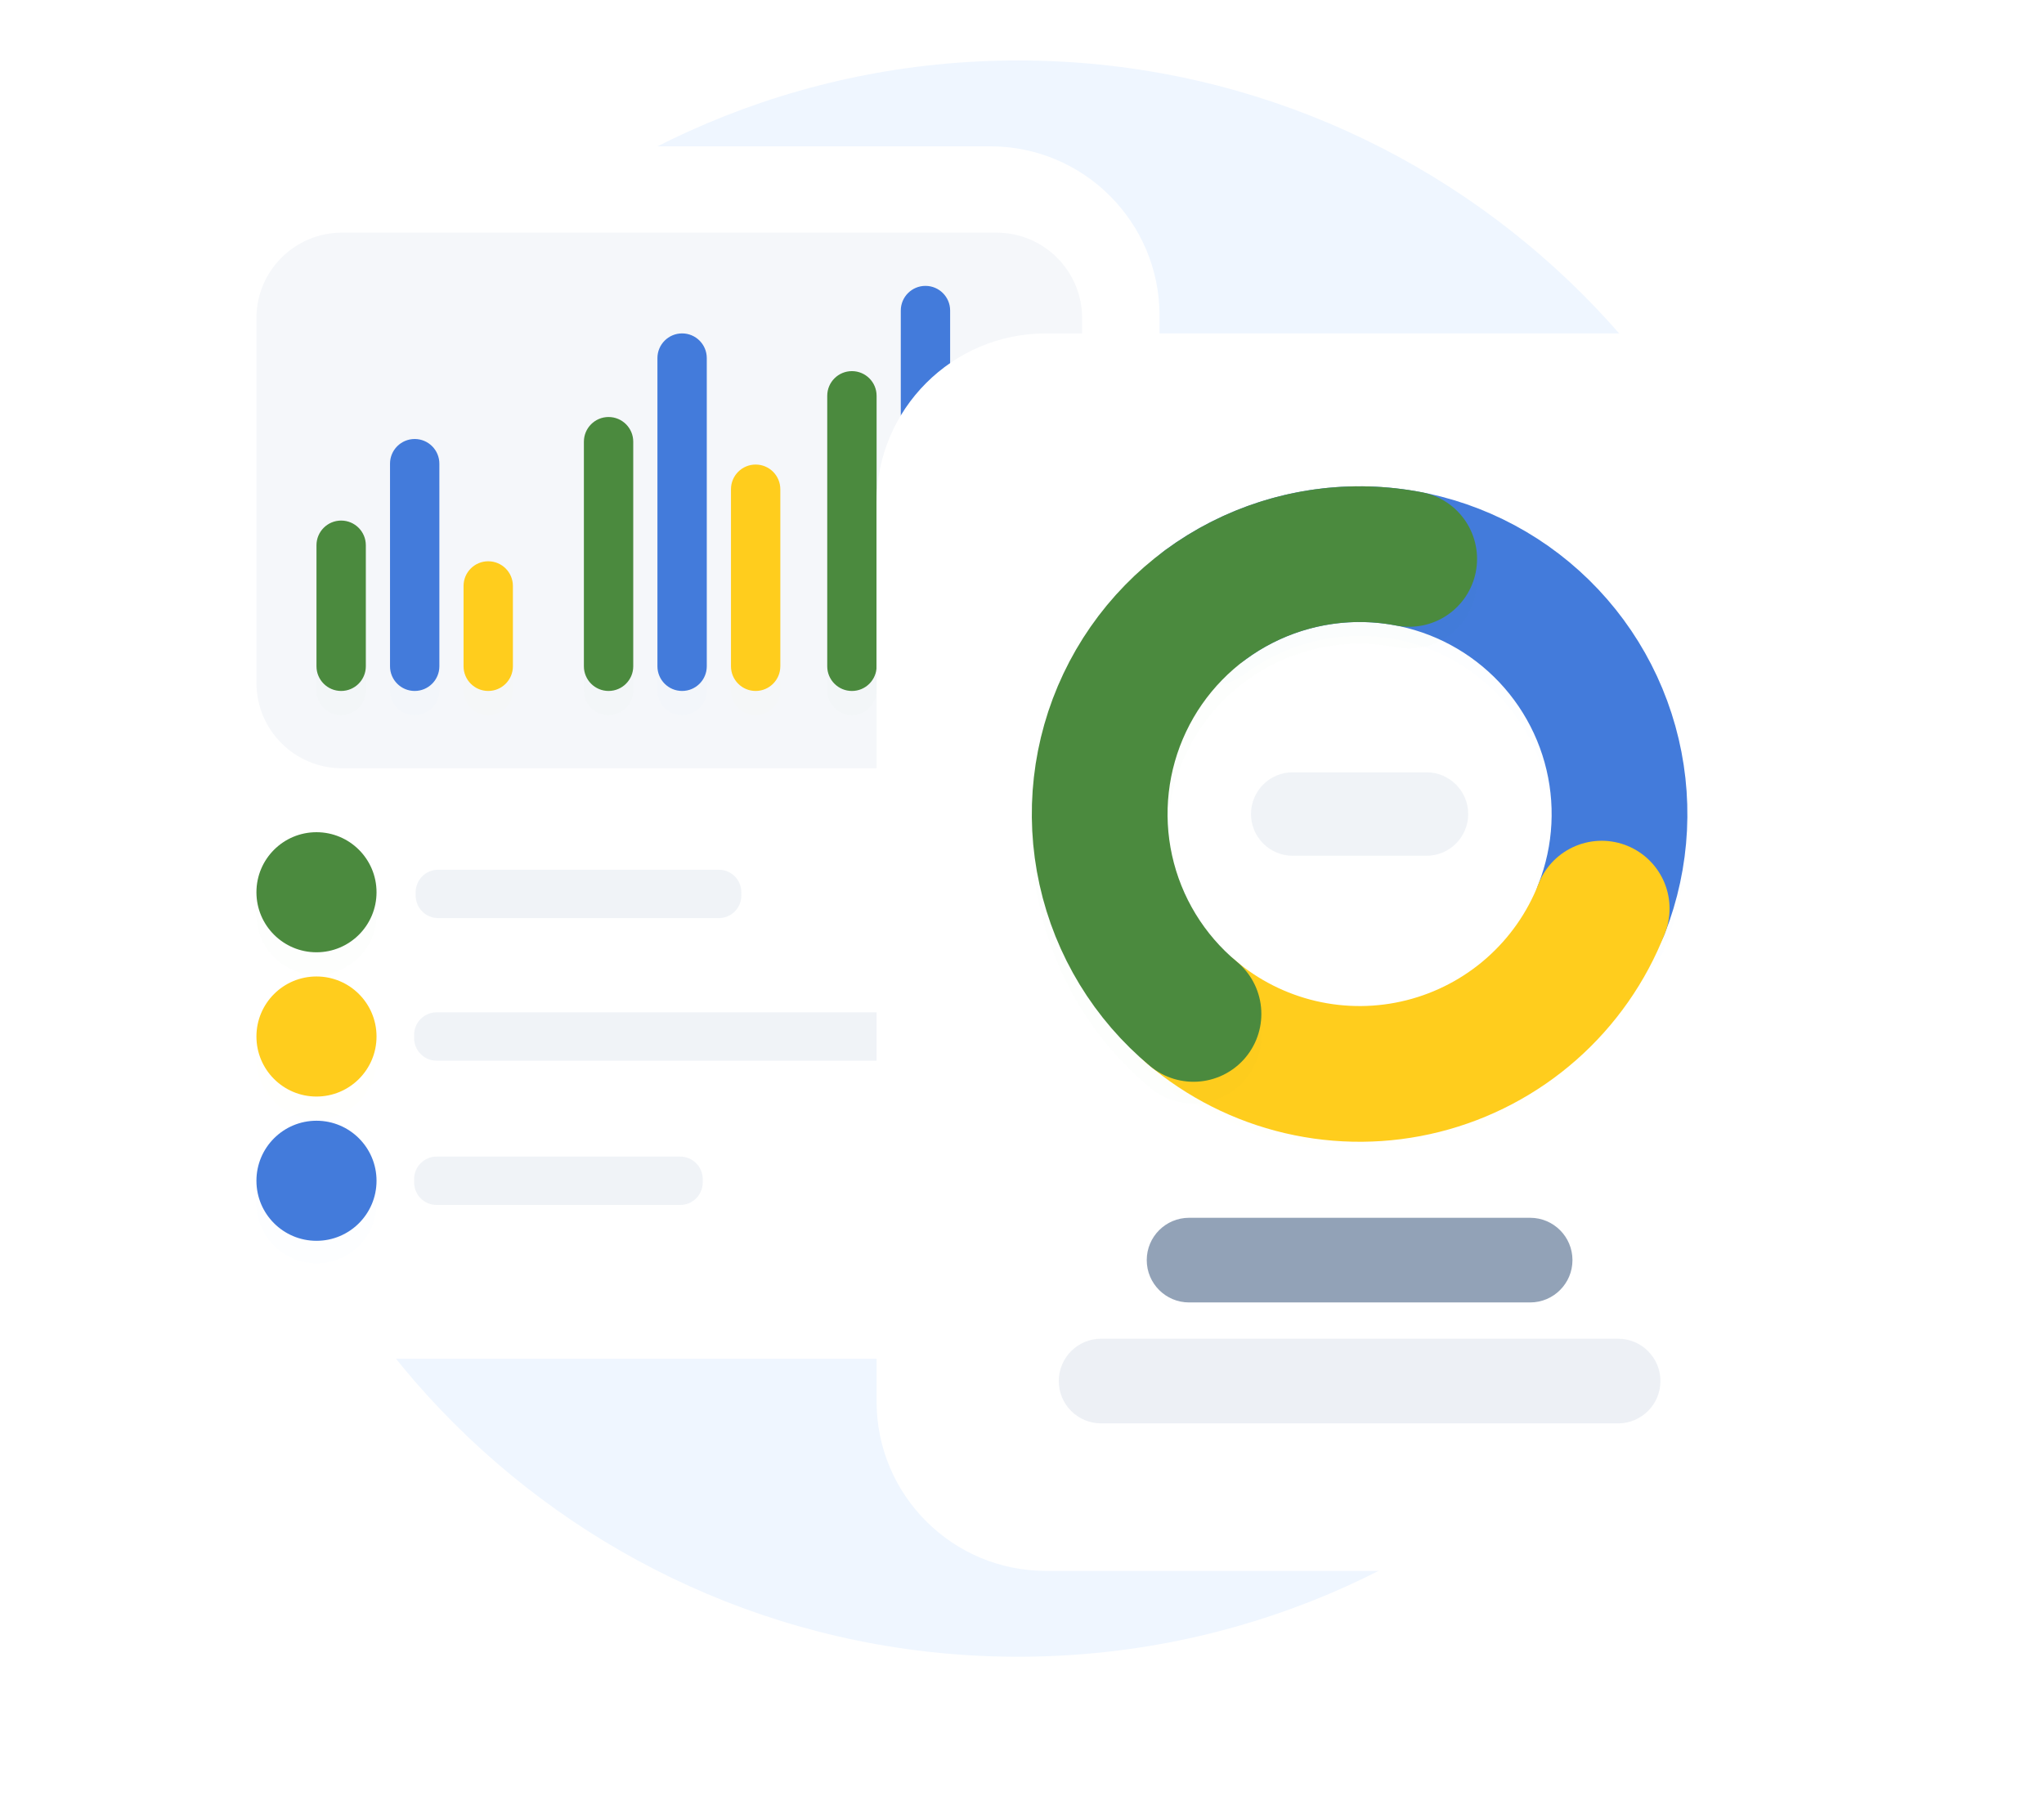 <svg width="169" height="150" viewBox="0 0 169 150" fill="none" xmlns="http://www.w3.org/2000/svg">
<g clip-path="url(#clip0_3315_1894)">
<path d="M150.175 71C150.175 34.549 120.626 5 84.175 5C47.724 5 18.175 34.549 18.175 71C18.175 107.451 47.724 137 84.175 137C120.626 137 150.175 107.451 150.175 71Z" fill="#EFF6FF"/>
<g filter="url(#filter0_d_3315_1894)">
<path d="M81.873 12.098H30C22.268 12.098 16 18.366 16 26.098V98.36C16 106.092 22.268 112.36 30 112.36H81.873C89.605 112.36 95.873 106.092 95.873 98.36V26.098C95.873 18.366 89.605 12.098 81.873 12.098Z" fill="white" fill-opacity="0.01"/>
</g>
<path d="M81.873 12.099H30C22.268 12.099 16 18.367 16 26.099V98.361C16 106.093 22.268 112.361 30 112.361H81.873C89.605 112.361 95.873 106.093 95.873 98.361V26.099C95.873 18.367 89.605 12.099 81.873 12.099Z" fill="white"/>
<g filter="url(#filter1_d_3315_1894)">
<path d="M31.132 73.781C31.132 71.039 28.909 68.817 26.167 68.817C23.425 68.817 21.202 71.039 21.202 73.781C21.202 76.523 23.425 78.746 26.167 78.746C28.909 78.746 31.132 76.523 31.132 73.781Z" fill="#4B8A3E" fill-opacity="0.01"/>
</g>
<path d="M31.132 73.782C31.132 71.04 28.909 68.817 26.167 68.817C23.425 68.817 21.202 71.04 21.202 73.782C21.202 76.524 23.425 78.747 26.167 78.747C28.909 78.747 31.132 76.524 31.132 73.782Z" fill="#4B8A3E"/>
<g filter="url(#filter2_d_3315_1894)">
<path d="M31.132 85.712C31.132 82.969 28.909 80.747 26.167 80.747C23.425 80.747 21.202 82.969 21.202 85.712C21.202 88.454 23.425 90.676 26.167 90.676C28.909 90.676 31.132 88.454 31.132 85.712Z" fill="#FFCD1D" fill-opacity="0.01"/>
</g>
<path d="M31.132 85.712C31.132 82.969 28.909 80.747 26.167 80.747C23.425 80.747 21.202 82.969 21.202 85.712C21.202 88.454 23.425 90.676 26.167 90.676C28.909 90.676 31.132 88.454 31.132 85.712Z" fill="#FFCD1D"/>
<g filter="url(#filter3_d_3315_1894)">
<path d="M31.132 97.641C31.132 94.899 28.909 92.677 26.167 92.677C23.425 92.677 21.202 94.899 21.202 97.641C21.202 100.383 23.425 102.606 26.167 102.606C28.909 102.606 31.132 100.383 31.132 97.641Z" fill="#437BDB" fill-opacity="0.01"/>
</g>
<path d="M31.132 97.641C31.132 94.899 28.909 92.676 26.167 92.676C23.425 92.676 21.202 94.899 21.202 97.641C21.202 100.383 23.425 102.606 26.167 102.606C28.909 102.606 31.132 100.383 31.132 97.641Z" fill="#437BDB"/>
<path opacity="0.5" d="M59.434 71.92H36.23C35.202 71.92 34.368 72.753 34.368 73.781V74.058C34.368 75.086 35.202 75.92 36.23 75.92H59.434C60.462 75.92 61.295 75.086 61.295 74.058V73.781C61.295 72.753 60.462 71.92 59.434 71.92Z" fill="#E3E9F1"/>
<path opacity="0.5" d="M82.649 83.711H36.103C35.075 83.711 34.241 84.545 34.241 85.573V85.85C34.241 86.878 35.075 87.711 36.103 87.711H82.649C83.677 87.711 84.511 86.878 84.511 85.85V85.573C84.511 84.545 83.677 83.711 82.649 83.711Z" fill="#E3E9F1"/>
<path opacity="0.5" d="M56.24 95.641H36.103C35.075 95.641 34.241 96.475 34.241 97.503V97.779C34.241 98.808 35.075 99.641 36.103 99.641H56.24C57.268 99.641 58.102 98.808 58.102 97.779V97.503C58.102 96.475 57.268 95.641 56.24 95.641Z" fill="#E3E9F1"/>
<path opacity="0.3" d="M82.4 19.239H28.272C24.367 19.239 21.202 22.404 21.202 26.309V56.461C21.202 60.365 24.367 63.531 28.272 63.531H82.4C86.305 63.531 89.47 60.365 89.47 56.461V26.309C89.47 22.404 86.305 19.239 82.4 19.239Z" fill="#DCE3ED"/>
<g filter="url(#filter4_d_3315_1894)">
<path d="M30.247 45.087C30.247 43.96 29.334 43.047 28.207 43.047C27.08 43.047 26.167 43.96 26.167 45.087V55.097C26.167 56.223 27.08 57.137 28.207 57.137C29.334 57.137 30.247 56.223 30.247 55.097V45.087Z" fill="#4B8A3E" fill-opacity="0.01"/>
</g>
<path d="M30.247 45.087C30.247 43.96 29.334 43.047 28.207 43.047C27.08 43.047 26.167 43.96 26.167 45.087V55.097C26.167 56.223 27.08 57.137 28.207 57.137C29.334 57.137 30.247 56.223 30.247 55.097V45.087Z" fill="#4B8A3E"/>
<g filter="url(#filter5_d_3315_1894)">
<path d="M52.357 36.524C52.357 35.397 51.444 34.484 50.317 34.484C49.191 34.484 48.277 35.397 48.277 36.524V55.097C48.277 56.224 49.191 57.137 50.317 57.137C51.444 57.137 52.357 56.224 52.357 55.097V36.524Z" fill="#4B8A3E" fill-opacity="0.01"/>
</g>
<path d="M52.357 36.524C52.357 35.397 51.444 34.484 50.317 34.484C49.191 34.484 48.277 35.397 48.277 36.524V55.097C48.277 56.224 49.191 57.137 50.317 57.137C51.444 57.137 52.357 56.224 52.357 55.097V36.524Z" fill="#4B8A3E"/>
<g filter="url(#filter6_d_3315_1894)">
<path d="M36.327 38.342C36.327 37.215 35.414 36.302 34.287 36.302C33.16 36.302 32.247 37.215 32.247 38.342V55.097C32.247 56.223 33.16 57.137 34.287 57.137C35.414 57.137 36.327 56.223 36.327 55.097V38.342Z" fill="#437BDB" fill-opacity="0.01"/>
</g>
<path d="M36.327 38.342C36.327 37.215 35.414 36.302 34.287 36.302C33.16 36.302 32.247 37.215 32.247 38.342V55.097C32.247 56.223 33.16 57.137 34.287 57.137C35.414 57.137 36.327 56.223 36.327 55.097V38.342Z" fill="#437BDB"/>
<g filter="url(#filter7_d_3315_1894)">
<path d="M58.437 29.61C58.437 28.484 57.524 27.57 56.397 27.57C55.271 27.57 54.357 28.484 54.357 29.61V55.097C54.357 56.223 55.271 57.137 56.397 57.137C57.524 57.137 58.437 56.223 58.437 55.097V29.61Z" fill="#437BDB" fill-opacity="0.01"/>
</g>
<path d="M58.437 29.61C58.437 28.484 57.524 27.57 56.397 27.57C55.271 27.57 54.357 28.484 54.357 29.61V55.097C54.357 56.223 55.271 57.137 56.397 57.137C57.524 57.137 58.437 56.223 58.437 55.097V29.61Z" fill="#437BDB"/>
<g filter="url(#filter8_d_3315_1894)">
<path d="M42.407 48.453C42.407 47.326 41.494 46.413 40.367 46.413C39.24 46.413 38.327 47.326 38.327 48.453V55.097C38.327 56.223 39.24 57.137 40.367 57.137C41.494 57.137 42.407 56.223 42.407 55.097V48.453Z" fill="#FFCD1D" fill-opacity="0.01"/>
</g>
<path d="M42.407 48.453C42.407 47.326 41.494 46.413 40.367 46.413C39.24 46.413 38.327 47.326 38.327 48.453V55.097C38.327 56.223 39.24 57.137 40.367 57.137C41.494 57.137 42.407 56.223 42.407 55.097V48.453Z" fill="#FFCD1D"/>
<g filter="url(#filter9_d_3315_1894)">
<path d="M64.517 40.455C64.517 39.328 63.604 38.415 62.477 38.415C61.351 38.415 60.438 39.328 60.438 40.455V55.097C60.438 56.223 61.351 57.137 62.477 57.137C63.604 57.137 64.517 56.223 64.517 55.097V40.455Z" fill="#FFCD1D" fill-opacity="0.01"/>
</g>
<path d="M64.517 40.455C64.517 39.328 63.604 38.415 62.477 38.415C61.351 38.415 60.438 39.328 60.438 40.455V55.097C60.438 56.224 61.351 57.137 62.477 57.137C63.604 57.137 64.517 56.224 64.517 55.097V40.455Z" fill="#FFCD1D"/>
<g filter="url(#filter10_d_3315_1894)">
<path d="M72.478 32.729C72.478 31.602 71.564 30.689 70.438 30.689C69.311 30.689 68.397 31.602 68.397 32.729V55.097C68.397 56.224 69.311 57.138 70.438 57.138C71.564 57.138 72.478 56.224 72.478 55.097V32.729Z" fill="#4B8A3E" fill-opacity="0.01"/>
</g>
<path d="M72.478 32.729C72.478 31.602 71.564 30.689 70.438 30.689C69.311 30.689 68.397 31.602 68.397 32.729V55.097C68.397 56.224 69.311 57.138 70.438 57.138C71.564 57.138 72.478 56.224 72.478 55.097V32.729Z" fill="#4B8A3E"/>
<g filter="url(#filter11_d_3315_1894)">
<path d="M78.558 25.68C78.558 24.553 77.644 23.64 76.517 23.64C75.391 23.64 74.478 24.553 74.478 25.68V55.097C74.478 56.224 75.391 57.137 76.517 57.137C77.644 57.137 78.558 56.224 78.558 55.097V25.68Z" fill="#437BDB" fill-opacity="0.01"/>
</g>
<path d="M78.558 25.68C78.558 24.553 77.644 23.64 76.517 23.64C75.391 23.64 74.478 24.553 74.478 25.68V55.097C74.478 56.224 75.391 57.137 76.517 57.137C77.644 57.137 78.558 56.224 78.558 55.097V25.68Z" fill="#437BDB"/>
<g filter="url(#filter12_d_3315_1894)">
<path d="M138.351 27.57H86.478C78.746 27.57 72.478 33.838 72.478 41.57V115.901C72.478 123.633 78.746 129.901 86.478 129.901H138.351C146.083 129.901 152.351 123.633 152.351 115.901V41.57C152.351 33.838 146.083 27.57 138.351 27.57Z" fill="white" fill-opacity="0.01"/>
</g>
<path d="M138.351 27.57H86.478C78.746 27.57 72.478 33.838 72.478 41.57V115.901C72.478 123.633 78.746 129.901 86.478 129.901H138.351C146.083 129.901 152.351 123.633 152.351 115.901V41.57C152.351 33.838 146.083 27.57 138.351 27.57Z" fill="white"/>
<path opacity="0.8" d="M126.513 100.702H98.314C96.382 100.702 94.814 102.269 94.814 104.202C94.814 106.135 96.382 107.702 98.314 107.702H126.513C128.446 107.702 130.013 106.135 130.013 104.202C130.013 102.269 128.446 100.702 126.513 100.702Z" fill="#778BA5"/>
<path opacity="0.5" d="M133.786 110.702H91.041C89.108 110.702 87.541 112.269 87.541 114.202C87.541 116.135 89.108 117.702 91.041 117.702H133.786C135.719 117.702 137.286 116.135 137.286 114.202C137.286 112.269 135.719 110.702 133.786 110.702Z" fill="#DCE3ED"/>
<path opacity="0.5" d="M117.942 63.864H106.885C104.979 63.864 103.434 65.409 103.434 67.314C103.434 69.22 104.979 70.765 106.885 70.765H117.942C119.848 70.765 121.393 69.22 121.393 67.314C121.393 65.409 119.848 63.864 117.942 63.864Z" fill="#E3E9F1"/>
<g filter="url(#filter13_d_3315_1894)">
<path d="M99.653 50.023C103.403 47.255 107.951 45.782 112.611 45.825C117.271 45.868 121.791 47.424 125.49 50.26C129.188 53.096 131.865 57.057 133.115 61.546C134.366 66.036 134.124 70.81 132.425 75.15" stroke="#437BDB" stroke-opacity="0.01" stroke-width="11.223" stroke-linecap="round"/>
</g>
<path d="M99.653 50.022C103.403 47.255 107.951 45.782 112.611 45.825C117.271 45.867 121.791 47.424 125.49 50.26C129.188 53.096 131.865 57.057 133.115 61.546C134.366 66.035 134.124 70.81 132.425 75.15" stroke="#437BDB" stroke-width="11.223" stroke-linecap="round"/>
<g filter="url(#filter14_d_3315_1894)">
<path d="M132.43 75.137C131.183 78.328 129.19 81.175 126.619 83.44C124.048 85.705 120.973 87.322 117.649 88.157C114.326 88.992 110.851 89.02 107.515 88.239C104.179 87.458 101.078 85.891 98.47 83.667" stroke="#FFCD1D" stroke-opacity="0.01" stroke-width="11.223" stroke-linecap="round"/>
</g>
<path d="M132.43 75.137C131.183 78.328 129.19 81.175 126.619 83.44C124.048 85.705 120.973 87.322 117.649 88.157C114.326 88.992 110.851 89.02 107.515 88.239C104.179 87.458 101.078 85.891 98.47 83.667" stroke="#FFCD1D" stroke-width="11.223" stroke-linecap="round"/>
<g filter="url(#filter15_d_3315_1894)">
<path d="M98.679 83.843C95.009 80.794 92.458 76.609 91.429 71.95C90.4 67.291 90.95 62.422 92.994 58.11C95.038 53.798 98.458 50.289 102.717 48.136C106.975 45.983 111.829 45.308 116.513 46.219" stroke="#4B8A3E" stroke-opacity="0.01" stroke-width="11.223" stroke-linecap="round"/>
</g>
<path d="M98.679 83.843C95.009 80.793 92.458 76.609 91.429 71.95C90.4 67.291 90.95 62.421 92.994 58.109C95.038 53.798 98.458 50.289 102.717 48.136C106.975 45.983 111.829 45.308 116.513 46.218" stroke="#4B8A3E" stroke-width="11.223" stroke-linecap="round"/>
</g>
<defs>
<filter id="filter0_d_3315_1894" x="0" y="0.098" width="111.873" height="132.261" filterUnits="userSpaceOnUse" color-interpolation-filters="sRGB">
<feFlood flood-opacity="0" result="BackgroundImageFix"/>
<feColorMatrix in="SourceAlpha" type="matrix" values="0 0 0 0 0 0 0 0 0 0 0 0 0 0 0 0 0 0 127 0" result="hardAlpha"/>
<feOffset dy="4"/>
<feGaussianBlur stdDeviation="8"/>
<feColorMatrix type="matrix" values="0 0 0 0 0.109 0 0 0 0 0.491 0 0 0 0 0.971 0 0 0 0.19 0"/>
<feBlend mode="normal" in2="BackgroundImageFix" result="effect1_dropShadow_3315_1894"/>
<feBlend mode="normal" in="SourceGraphic" in2="effect1_dropShadow_3315_1894" result="shape"/>
</filter>
<filter id="filter1_d_3315_1894" x="18.72" y="68.196" width="14.895" height="14.895" filterUnits="userSpaceOnUse" color-interpolation-filters="sRGB">
<feFlood flood-opacity="0" result="BackgroundImageFix"/>
<feColorMatrix in="SourceAlpha" type="matrix" values="0 0 0 0 0 0 0 0 0 0 0 0 0 0 0 0 0 0 127 0" result="hardAlpha"/>
<feOffset dy="1.862"/>
<feGaussianBlur stdDeviation="1.241"/>
<feColorMatrix type="matrix" values="0 0 0 0 0.448 0 0 0 0 0.85 0 0 0 0 0.383 0 0 0 0.29 0"/>
<feBlend mode="normal" in2="BackgroundImageFix" result="effect1_dropShadow_3315_1894"/>
<feBlend mode="normal" in="SourceGraphic" in2="effect1_dropShadow_3315_1894" result="shape"/>
</filter>
<filter id="filter2_d_3315_1894" x="18.72" y="80.126" width="14.895" height="14.895" filterUnits="userSpaceOnUse" color-interpolation-filters="sRGB">
<feFlood flood-opacity="0" result="BackgroundImageFix"/>
<feColorMatrix in="SourceAlpha" type="matrix" values="0 0 0 0 0 0 0 0 0 0 0 0 0 0 0 0 0 0 127 0" result="hardAlpha"/>
<feOffset dy="1.862"/>
<feGaussianBlur stdDeviation="1.241"/>
<feColorMatrix type="matrix" values="0 0 0 0 1 0 0 0 0 0.805 0 0 0 0 0.113 0 0 0 0.27 0"/>
<feBlend mode="normal" in2="BackgroundImageFix" result="effect1_dropShadow_3315_1894"/>
<feBlend mode="normal" in="SourceGraphic" in2="effect1_dropShadow_3315_1894" result="shape"/>
</filter>
<filter id="filter3_d_3315_1894" x="18.72" y="92.056" width="14.895" height="14.894" filterUnits="userSpaceOnUse" color-interpolation-filters="sRGB">
<feFlood flood-opacity="0" result="BackgroundImageFix"/>
<feColorMatrix in="SourceAlpha" type="matrix" values="0 0 0 0 0 0 0 0 0 0 0 0 0 0 0 0 0 0 127 0" result="hardAlpha"/>
<feOffset dy="1.862"/>
<feGaussianBlur stdDeviation="1.241"/>
<feColorMatrix type="matrix" values="0 0 0 0 0.109 0 0 0 0 0.491 0 0 0 0 0.971 0 0 0 0.15 0"/>
<feBlend mode="normal" in2="BackgroundImageFix" result="effect1_dropShadow_3315_1894"/>
<feBlend mode="normal" in="SourceGraphic" in2="effect1_dropShadow_3315_1894" result="shape"/>
</filter>
<filter id="filter4_d_3315_1894" x="22.167" y="41.047" width="12.08" height="22.09" filterUnits="userSpaceOnUse" color-interpolation-filters="sRGB">
<feFlood flood-opacity="0" result="BackgroundImageFix"/>
<feColorMatrix in="SourceAlpha" type="matrix" values="0 0 0 0 0 0 0 0 0 0 0 0 0 0 0 0 0 0 127 0" result="hardAlpha"/>
<feOffset dy="2"/>
<feGaussianBlur stdDeviation="2"/>
<feColorMatrix type="matrix" values="0 0 0 0 0.448 0 0 0 0 0.85 0 0 0 0 0.383 0 0 0 0.18 0"/>
<feBlend mode="normal" in2="BackgroundImageFix" result="effect1_dropShadow_3315_1894"/>
<feBlend mode="normal" in="SourceGraphic" in2="effect1_dropShadow_3315_1894" result="shape"/>
</filter>
<filter id="filter5_d_3315_1894" x="44.277" y="32.484" width="12.08" height="30.653" filterUnits="userSpaceOnUse" color-interpolation-filters="sRGB">
<feFlood flood-opacity="0" result="BackgroundImageFix"/>
<feColorMatrix in="SourceAlpha" type="matrix" values="0 0 0 0 0 0 0 0 0 0 0 0 0 0 0 0 0 0 127 0" result="hardAlpha"/>
<feOffset dy="2"/>
<feGaussianBlur stdDeviation="2"/>
<feColorMatrix type="matrix" values="0 0 0 0 0.448 0 0 0 0 0.85 0 0 0 0 0.383 0 0 0 0.18 0"/>
<feBlend mode="normal" in2="BackgroundImageFix" result="effect1_dropShadow_3315_1894"/>
<feBlend mode="normal" in="SourceGraphic" in2="effect1_dropShadow_3315_1894" result="shape"/>
</filter>
<filter id="filter6_d_3315_1894" x="29.247" y="35.302" width="10.08" height="26.835" filterUnits="userSpaceOnUse" color-interpolation-filters="sRGB">
<feFlood flood-opacity="0" result="BackgroundImageFix"/>
<feColorMatrix in="SourceAlpha" type="matrix" values="0 0 0 0 0 0 0 0 0 0 0 0 0 0 0 0 0 0 127 0" result="hardAlpha"/>
<feOffset dy="2"/>
<feGaussianBlur stdDeviation="1.5"/>
<feColorMatrix type="matrix" values="0 0 0 0 0.109 0 0 0 0 0.491 0 0 0 0 0.971 0 0 0 0.22 0"/>
<feBlend mode="normal" in2="BackgroundImageFix" result="effect1_dropShadow_3315_1894"/>
<feBlend mode="normal" in="SourceGraphic" in2="effect1_dropShadow_3315_1894" result="shape"/>
</filter>
<filter id="filter7_d_3315_1894" x="51.357" y="26.57" width="10.08" height="35.566" filterUnits="userSpaceOnUse" color-interpolation-filters="sRGB">
<feFlood flood-opacity="0" result="BackgroundImageFix"/>
<feColorMatrix in="SourceAlpha" type="matrix" values="0 0 0 0 0 0 0 0 0 0 0 0 0 0 0 0 0 0 127 0" result="hardAlpha"/>
<feOffset dy="2"/>
<feGaussianBlur stdDeviation="1.5"/>
<feColorMatrix type="matrix" values="0 0 0 0 0.109 0 0 0 0 0.491 0 0 0 0 0.971 0 0 0 0.22 0"/>
<feBlend mode="normal" in2="BackgroundImageFix" result="effect1_dropShadow_3315_1894"/>
<feBlend mode="normal" in="SourceGraphic" in2="effect1_dropShadow_3315_1894" result="shape"/>
</filter>
<filter id="filter8_d_3315_1894" x="34.327" y="44.413" width="12.08" height="18.724" filterUnits="userSpaceOnUse" color-interpolation-filters="sRGB">
<feFlood flood-opacity="0" result="BackgroundImageFix"/>
<feColorMatrix in="SourceAlpha" type="matrix" values="0 0 0 0 0 0 0 0 0 0 0 0 0 0 0 0 0 0 127 0" result="hardAlpha"/>
<feOffset dy="2"/>
<feGaussianBlur stdDeviation="2"/>
<feColorMatrix type="matrix" values="0 0 0 0 1 0 0 0 0 0.805 0 0 0 0 0.113 0 0 0 0.12 0"/>
<feBlend mode="normal" in2="BackgroundImageFix" result="effect1_dropShadow_3315_1894"/>
<feBlend mode="normal" in="SourceGraphic" in2="effect1_dropShadow_3315_1894" result="shape"/>
</filter>
<filter id="filter9_d_3315_1894" x="56.438" y="36.415" width="12.08" height="26.722" filterUnits="userSpaceOnUse" color-interpolation-filters="sRGB">
<feFlood flood-opacity="0" result="BackgroundImageFix"/>
<feColorMatrix in="SourceAlpha" type="matrix" values="0 0 0 0 0 0 0 0 0 0 0 0 0 0 0 0 0 0 127 0" result="hardAlpha"/>
<feOffset dy="2"/>
<feGaussianBlur stdDeviation="2"/>
<feColorMatrix type="matrix" values="0 0 0 0 1 0 0 0 0 0.805 0 0 0 0 0.113 0 0 0 0.12 0"/>
<feBlend mode="normal" in2="BackgroundImageFix" result="effect1_dropShadow_3315_1894"/>
<feBlend mode="normal" in="SourceGraphic" in2="effect1_dropShadow_3315_1894" result="shape"/>
</filter>
<filter id="filter10_d_3315_1894" x="64.397" y="28.689" width="12.08" height="34.449" filterUnits="userSpaceOnUse" color-interpolation-filters="sRGB">
<feFlood flood-opacity="0" result="BackgroundImageFix"/>
<feColorMatrix in="SourceAlpha" type="matrix" values="0 0 0 0 0 0 0 0 0 0 0 0 0 0 0 0 0 0 127 0" result="hardAlpha"/>
<feOffset dy="2"/>
<feGaussianBlur stdDeviation="2"/>
<feColorMatrix type="matrix" values="0 0 0 0 0.448 0 0 0 0 0.85 0 0 0 0 0.383 0 0 0 0.18 0"/>
<feBlend mode="normal" in2="BackgroundImageFix" result="effect1_dropShadow_3315_1894"/>
<feBlend mode="normal" in="SourceGraphic" in2="effect1_dropShadow_3315_1894" result="shape"/>
</filter>
<filter id="filter11_d_3315_1894" x="71.478" y="22.64" width="10.08" height="39.497" filterUnits="userSpaceOnUse" color-interpolation-filters="sRGB">
<feFlood flood-opacity="0" result="BackgroundImageFix"/>
<feColorMatrix in="SourceAlpha" type="matrix" values="0 0 0 0 0 0 0 0 0 0 0 0 0 0 0 0 0 0 127 0" result="hardAlpha"/>
<feOffset dy="2"/>
<feGaussianBlur stdDeviation="1.5"/>
<feColorMatrix type="matrix" values="0 0 0 0 0.109 0 0 0 0 0.491 0 0 0 0 0.971 0 0 0 0.22 0"/>
<feBlend mode="normal" in2="BackgroundImageFix" result="effect1_dropShadow_3315_1894"/>
<feBlend mode="normal" in="SourceGraphic" in2="effect1_dropShadow_3315_1894" result="shape"/>
</filter>
<filter id="filter12_d_3315_1894" x="56.477" y="15.57" width="111.873" height="134.331" filterUnits="userSpaceOnUse" color-interpolation-filters="sRGB">
<feFlood flood-opacity="0" result="BackgroundImageFix"/>
<feColorMatrix in="SourceAlpha" type="matrix" values="0 0 0 0 0 0 0 0 0 0 0 0 0 0 0 0 0 0 127 0" result="hardAlpha"/>
<feOffset dy="4"/>
<feGaussianBlur stdDeviation="8"/>
<feColorMatrix type="matrix" values="0 0 0 0 0.109 0 0 0 0 0.491 0 0 0 0 0.971 0 0 0 0.19 0"/>
<feBlend mode="normal" in2="BackgroundImageFix" result="effect1_dropShadow_3315_1894"/>
<feBlend mode="normal" in="SourceGraphic" in2="effect1_dropShadow_3315_1894" result="shape"/>
</filter>
<filter id="filter13_d_3315_1894" x="91.02" y="38.338" width="51.516" height="46.592" filterUnits="userSpaceOnUse" color-interpolation-filters="sRGB">
<feFlood flood-opacity="0" result="BackgroundImageFix"/>
<feColorMatrix in="SourceAlpha" type="matrix" values="0 0 0 0 0 0 0 0 0 0 0 0 0 0 0 0 0 0 127 0" result="hardAlpha"/>
<feOffset dy="1.146"/>
<feGaussianBlur stdDeviation="1.51"/>
<feColorMatrix type="matrix" values="0 0 0 0 0.109 0 0 0 0 0.491 0 0 0 0 0.971 0 0 0 0.18 0"/>
<feBlend mode="normal" in2="BackgroundImageFix" result="effect1_dropShadow_3315_1894"/>
<feBlend mode="normal" in="SourceGraphic" in2="effect1_dropShadow_3315_1894" result="shape"/>
</filter>
<filter id="filter14_d_3315_1894" x="88.986" y="66.225" width="52.929" height="32.637" filterUnits="userSpaceOnUse" color-interpolation-filters="sRGB">
<feFlood flood-opacity="0" result="BackgroundImageFix"/>
<feColorMatrix in="SourceAlpha" type="matrix" values="0 0 0 0 0 0 0 0 0 0 0 0 0 0 0 0 0 0 127 0" result="hardAlpha"/>
<feOffset dy="0.573"/>
<feGaussianBlur stdDeviation="1.936"/>
<feColorMatrix type="matrix" values="0 0 0 0 1 0 0 0 0 0.805 0 0 0 0 0.113 0 0 0 0.18 0"/>
<feBlend mode="normal" in2="BackgroundImageFix" result="effect1_dropShadow_3315_1894"/>
<feBlend mode="normal" in="SourceGraphic" in2="effect1_dropShadow_3315_1894" result="shape"/>
</filter>
<filter id="filter15_d_3315_1894" x="82.291" y="38.987" width="42.855" height="55.284" filterUnits="userSpaceOnUse" color-interpolation-filters="sRGB">
<feFlood flood-opacity="0" result="BackgroundImageFix"/>
<feColorMatrix in="SourceAlpha" type="matrix" values="0 0 0 0 0 0 0 0 0 0 0 0 0 0 0 0 0 0 127 0" result="hardAlpha"/>
<feOffset dy="1.796"/>
<feGaussianBlur stdDeviation="1.51"/>
<feColorMatrix type="matrix" values="0 0 0 0 0.448 0 0 0 0 0.85 0 0 0 0 0.383 0 0 0 0.31 0"/>
<feBlend mode="normal" in2="BackgroundImageFix" result="effect1_dropShadow_3315_1894"/>
<feBlend mode="normal" in="SourceGraphic" in2="effect1_dropShadow_3315_1894" result="shape"/>
</filter>
<clipPath id="clip0_3315_1894">
<rect width="169" height="150" fill="white"/>
</clipPath>
</defs>
</svg>
